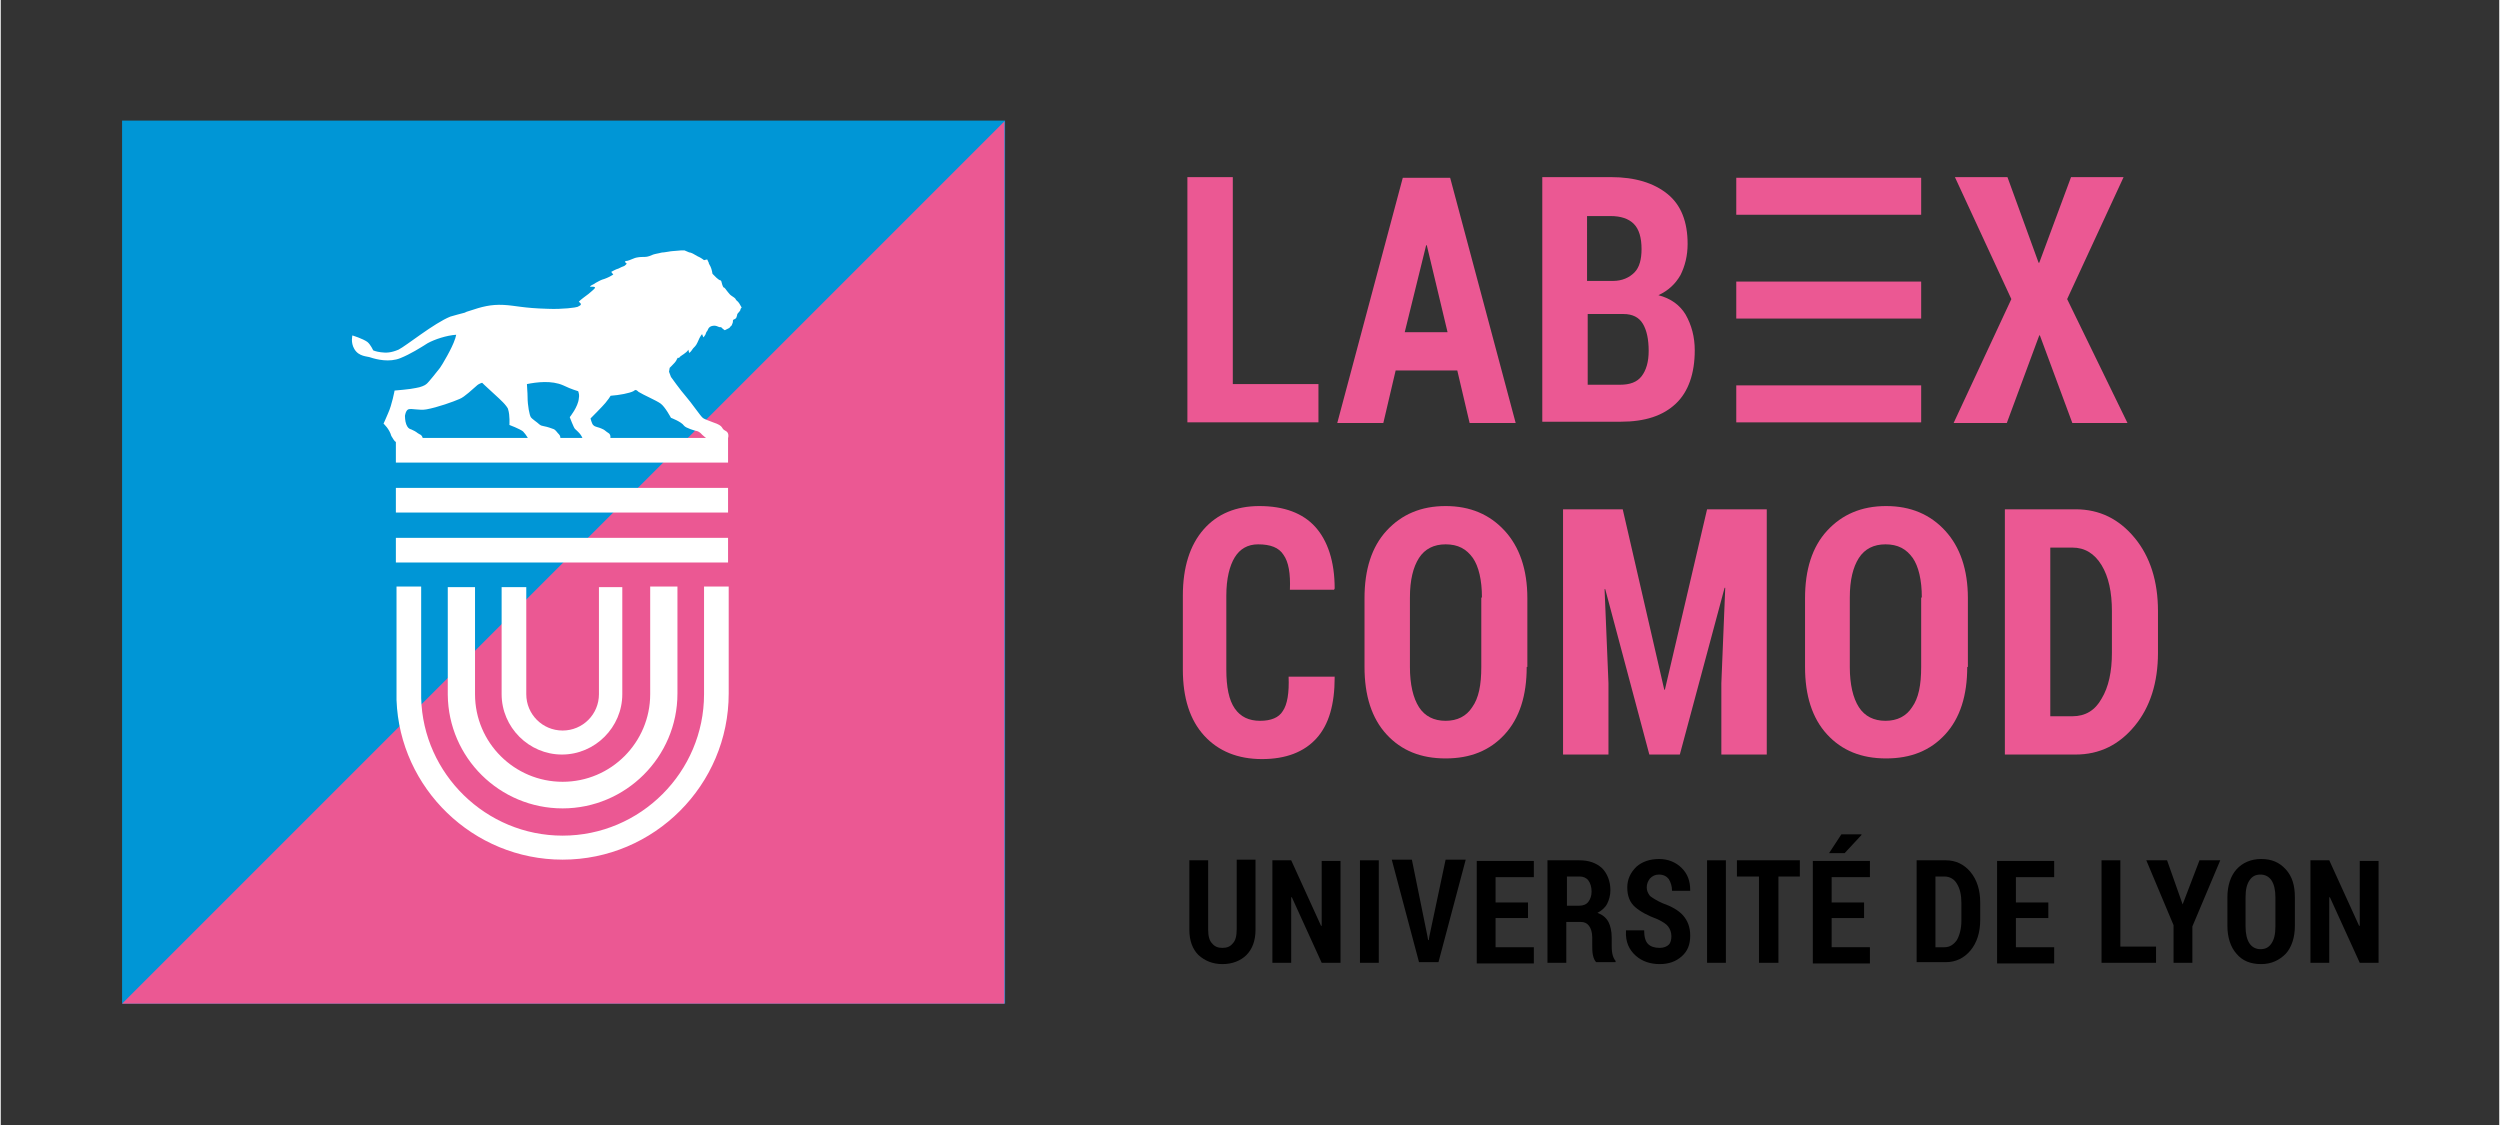 <svg xmlns="http://www.w3.org/2000/svg" xmlns:xlink="http://www.w3.org/1999/xlink" version="1.1" id="Calque_1" x="0px" y="0px" viewBox="0 0 385.1 173.4" style="enable-background:new 0 0 385.1 173.4;" xml:space="preserve" width="140" height="63">
<rect x="0" y="0" width="385.1" height="173.4" fill="#333333" stroke="none"/>
<style type="text/css">
	.st0{fill:#EB5893;}
	.st1{fill:#0096D6;}
	.st2{fill:#FFFFFF;}
	.st3{fill:#878787;}
</style>
<g>
	<g>
		<path class="st0" d="M190,59.2h13.1v5.9h-20.2V27.3h7V59.2z"/>
		<path class="st0" d="M224.5,57.1H215l-1.9,8.1H206l10.1-37.8h7.3l10.1,37.8h-7.1L224.5,57.1z M216.4,51.2h6.6l-3.2-13.4h-0.1    L216.4,51.2z"/>
		<path class="st0" d="M237.6,65.1V27.3h10.6c3.7,0,6.6,0.9,8.7,2.6c2.1,1.7,3.1,4.3,3.1,7.7c0,1.8-0.4,3.4-1.1,4.8    c-0.8,1.4-1.9,2.4-3.4,3.1c1.9,0.5,3.3,1.5,4.2,3c0.9,1.6,1.4,3.4,1.4,5.5c0,3.6-1,6.4-2.9,8.2c-2,1.9-4.8,2.8-8.5,2.8H237.6z     M244.6,43.3h3.9c1.4,0,2.5-0.5,3.3-1.3c0.8-0.8,1.1-2.1,1.1-3.6c0-1.8-0.4-3.1-1.2-3.9c-0.8-0.8-2-1.2-3.6-1.2h-3.6V43.3z     M244.6,48.5v10.8h5c1.5,0,2.6-0.4,3.3-1.3c0.7-0.9,1.1-2.2,1.1-3.9c0-1.8-0.3-3.2-0.9-4.2s-1.6-1.5-3-1.5H244.6z"/>
		<path class="st0" d="M314.1,40.5h0.1l4.9-13.2h8.1l-8.7,18.8l9.3,19.1h-8.5l-5-13.5h-0.1l-5,13.5H301l8.9-19.1l-8.7-18.8h8.1    L314.1,40.5z"/>
		<path class="st0" d="M205.5,104.2l0.1,0.2c0,4.2-0.9,7.3-2.8,9.4c-1.9,2.1-4.7,3.2-8.4,3.2c-3.7,0-6.7-1.2-8.9-3.6    c-2.2-2.4-3.3-5.8-3.3-10.2V91.8c0-4.4,1.1-7.8,3.2-10.2c2.1-2.4,5-3.6,8.6-3.6c3.8,0,6.7,1.1,8.6,3.2c1.9,2.1,3,5.3,3,9.5    l-0.1,0.2h-6.8c0.1-2.5-0.2-4.3-1-5.4c-0.7-1.1-2-1.6-3.9-1.6c-1.6,0-2.8,0.7-3.6,2c-0.8,1.3-1.3,3.3-1.3,5.9v11.4    c0,2.7,0.4,4.7,1.3,6c0.9,1.3,2.2,1.9,3.9,1.9c1.7,0,2.9-0.5,3.5-1.5c0.7-1,1-2.8,0.9-5.3H205.5z"/>
		<path class="st0" d="M235.2,102.8c0,4.4-1.1,7.9-3.4,10.4c-2.3,2.5-5.3,3.7-9.1,3.7s-6.8-1.2-9.1-3.7c-2.3-2.5-3.4-6-3.4-10.4    V92.2c0-4.4,1.1-7.9,3.4-10.4c2.3-2.5,5.3-3.8,9.1-3.8c3.8,0,6.8,1.3,9.1,3.8s3.5,6,3.5,10.4V102.8z M228.3,92.1    c0-2.7-0.5-4.8-1.4-6.1c-1-1.4-2.3-2.1-4.2-2.1c-1.8,0-3.2,0.7-4.1,2.1c-0.9,1.4-1.4,3.4-1.4,6.1v10.7c0,2.7,0.5,4.8,1.4,6.2    s2.3,2.1,4.1,2.1c1.8,0,3.2-0.7,4.1-2.1c1-1.4,1.4-3.4,1.4-6.2V92.1z"/>
		<path class="st0" d="M250,78.5l6.4,27.8h0.1l6.5-27.8h9.2v37.8h-7v-11l0.6-14.7l-0.1,0l-6.9,25.7h-4.7l-6.8-25.5l-0.1,0l0.6,14.5    v11h-7V78.5H250z"/>
		<path class="st0" d="M303.1,102.8c0,4.4-1.1,7.9-3.4,10.4c-2.3,2.5-5.3,3.7-9.1,3.7c-3.8,0-6.8-1.2-9.1-3.7    c-2.3-2.5-3.4-6-3.4-10.4V92.2c0-4.4,1.1-7.9,3.4-10.4c2.3-2.5,5.3-3.8,9.1-3.8s6.8,1.3,9.1,3.8c2.3,2.5,3.5,6,3.5,10.4V102.8z     M296.1,92.1c0-2.7-0.5-4.8-1.4-6.1c-1-1.4-2.3-2.1-4.2-2.1c-1.8,0-3.2,0.7-4.1,2.1s-1.4,3.4-1.4,6.1v10.7c0,2.7,0.5,4.8,1.4,6.2    s2.3,2.1,4.1,2.1c1.8,0,3.2-0.7,4.1-2.1c1-1.4,1.4-3.4,1.4-6.2V92.1z"/>
		<path class="st0" d="M308.9,116.3V78.5h10.9c3.7,0,6.7,1.5,9.1,4.4c2.4,2.9,3.6,6.7,3.6,11.3v6.4c0,4.6-1.2,8.4-3.6,11.3    c-2.4,2.9-5.4,4.4-9.1,4.4H308.9z M315.9,84.4v26h3.4c2,0,3.5-0.9,4.5-2.7c1.1-1.8,1.6-4.2,1.6-7.1v-6.4c0-2.9-0.5-5.3-1.6-7.1    c-1.1-1.8-2.6-2.7-4.5-2.7H315.9z"/>
	</g>
	<g>
		<path d="M193.4,132.6v10.7c0,1.7-0.5,3-1.4,3.9c-0.9,0.9-2.2,1.4-3.7,1.4c-1.5,0-2.7-0.5-3.7-1.4c-0.9-0.9-1.4-2.2-1.4-3.9v-10.7    h2.9v10.7c0,1,0.2,1.7,0.6,2.1c0.4,0.5,0.9,0.7,1.6,0.7c0.7,0,1.2-0.2,1.6-0.7c0.4-0.4,0.6-1.1,0.6-2.2v-10.7H193.4z"/>
		<path d="M206.5,148.4h-2.9l-4.6-10.1l-0.1,0v10.1H196v-15.8h2.9l4.6,10.1l0.1,0v-10h2.9V148.4z"/>
		<path d="M212.4,148.4h-2.9v-15.8h2.9V148.4z"/>
		<path d="M219.9,144.3l0.1,0.6h0.1l0.1-0.6l2.5-11.8h3.1l-4.2,15.8h-3l-4.2-15.8h3.1L219.9,144.3z"/>
		<path d="M235.4,141.5h-5v4.5h5.9v2.5h-8.8v-15.8h8.8v2.5h-5.9v3.9h5V141.5z"/>
		<path d="M241.3,142.1v6.3h-2.9v-15.8h4.9c1.5,0,2.6,0.4,3.5,1.2c0.8,0.8,1.3,2,1.3,3.4c0,0.8-0.2,1.5-0.5,2.1s-0.9,1.1-1.5,1.4    c0.8,0.3,1.3,0.7,1.7,1.4c0.3,0.6,0.5,1.4,0.5,2.4v1.1c0,0.4,0,0.9,0.1,1.4c0.1,0.5,0.3,0.9,0.5,1.1v0.2h-3    c-0.2-0.2-0.4-0.6-0.5-1.1c-0.1-0.5-0.1-1.1-0.1-1.6v-1.1c0-0.8-0.2-1.4-0.5-1.8c-0.3-0.4-0.7-0.6-1.3-0.6H241.3z M241.3,139.6h2    c0.6,0,1.1-0.2,1.4-0.6c0.3-0.4,0.5-0.9,0.5-1.6c0-0.7-0.2-1.3-0.5-1.7c-0.3-0.4-0.8-0.6-1.3-0.6h-2V139.6z"/>
		<path d="M257.5,144.3c0-0.6-0.2-1.1-0.5-1.5c-0.3-0.4-0.8-0.7-1.6-1.1c-1.6-0.6-2.7-1.2-3.5-1.9c-0.8-0.7-1.2-1.7-1.2-3    c0-1.3,0.5-2.3,1.4-3.2c0.9-0.8,2.1-1.2,3.5-1.2c1.4,0,2.6,0.5,3.5,1.4c0.9,0.9,1.3,2,1.3,3.4l0,0.1h-2.8c0-0.7-0.2-1.3-0.5-1.8    c-0.3-0.4-0.8-0.7-1.5-0.7c-0.6,0-1,0.2-1.4,0.6c-0.3,0.4-0.5,0.8-0.5,1.4c0,0.5,0.2,0.9,0.5,1.3c0.4,0.3,1,0.7,1.9,1.1    c1.4,0.5,2.5,1.1,3.2,1.9c0.7,0.8,1.1,1.8,1.1,3.1c0,1.4-0.4,2.4-1.3,3.2c-0.9,0.8-2,1.2-3.4,1.2c-1.4,0-2.7-0.4-3.7-1.3    c-1-0.9-1.6-2.1-1.5-3.8l0-0.1h2.8c0,1,0.2,1.7,0.6,2.1c0.4,0.4,1,0.6,1.8,0.6c0.6,0,1.1-0.2,1.4-0.5    C257.4,145.3,257.5,144.8,257.5,144.3z"/>
		<path d="M265.9,148.4h-2.9v-15.8h2.9V148.4z"/>
		<path d="M277.3,135.1H274v13.3H271v-13.3h-3.4v-2.5h9.7V135.1z"/>
		<path d="M287.2,141.5h-5v4.5h5.9v2.5h-8.8v-15.8h8.8v2.5h-5.9v3.9h5V141.5z M283.7,128.6h3.1l0,0.1l-2.6,2.8l-2.4,0L283.7,128.6z"/>
		<path d="M295.3,148.4v-15.8h4.5c1.5,0,2.8,0.6,3.8,1.8c1,1.2,1.5,2.8,1.5,4.7v2.7c0,1.9-0.5,3.5-1.5,4.7c-1,1.2-2.3,1.8-3.8,1.8    H295.3z M298.2,135.1v10.9h1.4c0.8,0,1.4-0.4,1.9-1.1c0.4-0.7,0.7-1.7,0.7-3v-2.7c0-1.2-0.2-2.2-0.7-3c-0.4-0.7-1.1-1.1-1.9-1.1    H298.2z"/>
		<path d="M315.6,141.5h-5v4.5h5.9v2.5h-8.8v-15.8h8.8v2.5h-5.9v3.9h5V141.5z"/>
		<path d="M326.7,145.9h5.5v2.5h-8.4v-15.8h2.9V145.9z"/>
		<path d="M336.3,139.4L336.3,139.4l2.6-6.8h3.2l-4.3,10.2v5.6h-2.9v-5.8l-4.2-10h3.2L336.3,139.4z"/>
		<path d="M353.6,142.7c0,1.8-0.5,3.3-1.4,4.3c-1,1-2.2,1.6-3.8,1.6c-1.6,0-2.9-0.5-3.8-1.6c-0.9-1-1.4-2.5-1.4-4.3v-4.4    c0-1.8,0.5-3.3,1.4-4.3s2.2-1.6,3.8-1.6c1.6,0,2.8,0.5,3.8,1.6c1,1.1,1.4,2.5,1.4,4.3V142.7z M350.6,138.3c0-1.1-0.2-2-0.6-2.6    c-0.4-0.6-1-0.9-1.7-0.9c-0.8,0-1.3,0.3-1.7,0.9c-0.4,0.6-0.6,1.4-0.6,2.6v4.5c0,1.1,0.2,2,0.6,2.6c0.4,0.6,1,0.9,1.7,0.9    c0.8,0,1.3-0.3,1.7-0.9c0.4-0.6,0.6-1.4,0.6-2.6V138.3z"/>
		<path d="M366.5,148.4h-2.9l-4.6-10.1l-0.1,0v10.1H356v-15.8h2.9l4.6,10.1l0.1,0v-10h2.9V148.4z"/>
	</g>
	<rect x="267.5" y="27.4" class="st0" width="28.5" height="5.7"/>
	<rect x="267.5" y="43.4" class="st0" width="28.5" height="5.7"/>
	<rect x="267.5" y="59.4" class="st0" width="28.5" height="5.7"/>
	
		<rect x="18.7" y="18.7" transform="matrix(6.123234e-17 -1 1 6.123234e-17 1.500076e-04 173.388)" class="st1" width="136.1" height="136.1"/>
	<polygon class="st0" points="154.7,18.7 154.7,154.7 18.7,154.7  "/>
	<path class="st2" d="M92.2,90.5c0,7.3,0,16.5,0,16.5c0,3.1-2.5,5.6-5.6,5.6c-3.1,0-5.6-2.5-5.6-5.6c0-0.2,0-0.5,0-0.7V90.5h-3.8   v15.9c0,0.2,0,0.4,0,0.6c0,5.1,4.2,9.3,9.3,9.3c5.1,0,9.3-4.2,9.3-9.3c0,0,0-9.2,0-16.5H92.2z"/>
	<path class="st2" d="M108.4,90.5c0,7.3,0,16.4,0,16.5c0,12-9.8,21.8-21.8,21.8c-11.8,0-21.5-9.5-21.8-21.2l0-0.2v-17H61v17.3l0,0.2   c0.5,13.6,11.8,24.6,25.6,24.6c14.1,0,25.6-11.5,25.6-25.6c0-0.1,0-9.2,0-16.5H108.4z"/>
	<path class="st2" d="M100.1,90.5c0,7.3,0,16.5,0,16.5c0,7.4-6,13.5-13.5,13.5c-7.4,0-13.5-6-13.5-13.5c0,0,0-0.2,0-0.3V90.5h-4.2   v16.3l0,0.2l0,0.1c0.1,9.7,8,17.5,17.7,17.5c9.7,0,17.7-7.9,17.7-17.7c0-0.1,0-9.2,0-16.5H100.1z"/>
	<path class="st2" d="M113.4,46.3c0,0-0.1-0.1-0.2-0.3c-0.2-0.2-0.6-0.4-0.8-0.6c-0.2-0.2-0.4-0.5-0.5-0.6c-0.1-0.1-0.3-0.5-0.5-0.5   c-0.1-0.1-0.3-0.7-0.3-0.8c0-0.1-0.1-0.3-0.2-0.3c-0.1,0-0.4-0.2-0.6-0.4c-0.2-0.2-0.6-0.6-0.6-0.6s-0.1-0.7-0.3-1.1   c-0.2-0.4-0.3-0.5-0.3-0.7c-0.1-0.1-0.1-0.2-0.2-0.4c0,0-0.2,0-0.5,0.1c0,0-0.5-0.4-1-0.6c-0.5-0.3-1-0.6-1.3-0.6   c-0.2-0.1-0.5-0.2-0.7-0.3c0,0-0.3,0-0.6,0c-0.2,0-0.9,0.1-1.2,0.1c-0.3,0-1.2,0.2-1.4,0.2c-0.4,0-0.5,0.1-1.1,0.2   c0,0-0.5,0.1-0.7,0.2c-0.2,0.1-0.7,0.3-1.1,0.3c-0.4,0-0.8,0-1.3,0.1c-0.2,0-1,0.4-1.4,0.5c-0.2,0-0.4,0.1-0.4,0.1s0.1,0.3,0.3,0.3   c0,0-0.1,0.2-0.4,0.4c-0.3,0.1-0.5,0.2-0.9,0.4c-0.4,0.1-0.9,0.4-1.1,0.5c0,0,0.1,0.2,0.3,0.4c0,0,0.1,0-0.3,0.2   c-0.3,0.2-1,0.5-1.4,0.6c-0.3,0.1-0.8,0.4-1,0.5c-0.3,0.2-0.3,0.2-0.7,0.4c-0.3,0.2-0.1,0.2-0.1,0.2s0.1,0,0.4,0   c0.2,0,0.3,0.1,0.3,0.1s0,0.1-0.1,0.2c-0.1,0.1-0.4,0.4-0.9,0.8c-0.3,0.2-0.5,0.4-0.8,0.6c-0.3,0.2-0.6,0.5-0.7,0.6l0.3,0.3l0,0.2   c-0.1,0.1-0.3,0.2-0.5,0.3c-0.2,0.1-2.3,0.4-4.6,0.3c-3.8-0.1-4.9-0.5-6.8-0.6c-2-0.1-3.4,0.3-5.2,0.9c-0.4,0.1-0.6,0.2-0.8,0.3   c-0.8,0.2-1.5,0.4-2.2,0.6c-2.5,1-6.8,4.5-8,5.1c-1.2,0.5-1.9,0.5-2.7,0.4c-0.8-0.1-1.2-0.3-1.2-0.3s-0.4-0.9-0.9-1.3   c-0.7-0.5-2.3-1-2.3-1s-0.3,1.1,0.3,2.1c0.7,1.2,2,1.1,2.5,1.3c0.9,0.3,2.9,0.8,4.6,0.1c1.5-0.6,3.1-1.6,4.2-2.3   c1.1-0.6,2.9-1.2,4.4-1.3c-0.1,0.3-0.1,0.5-0.2,0.7c-0.4,1.3-2,4-2.3,4.4c-0.4,0.5-1.8,2.3-2.1,2.5c-0.2,0.2-0.9,0.5-1.6,0.6   c-0.8,0.2-3.3,0.4-3.3,0.4s-0.4,2.2-1,3.5c-0.2,0.5-0.7,1.6-0.7,1.6s0.9,0.8,1.2,1.9c0.2,0.3,0.5,0.9,0.7,0.9H65   c0,0,0.3-0.9-0.5-1.2c-0.4-0.2-0.3-0.3-1.2-0.7c-0.4-0.1-0.6-0.3-0.8-0.8c-0.2-0.5-0.2-1.3-0.2-1.3s0.1-0.8,0.5-1   c0.5-0.2,1.7,0.2,2.8,0c1.7-0.3,4.2-1.2,5.1-1.6c0.8-0.3,2.1-1.6,2.6-2c0.4-0.4,0.9-0.5,0.9-0.5s0.5,0.5,1.5,1.4   c1,0.9,1.4,1.3,1.7,1.6c0.3,0.3,0.8,0.9,0.8,1.1c0.3,0.9,0.2,2.4,0.2,2.4s1.6,0.6,2.1,1c0.5,0.5,0.9,1.3,0.9,1.3l4.8,0   c0.2-0.6-0.2-0.9-0.3-1c-0.2-0.2-0.4-0.6-0.8-0.7c-1.6-0.6-1.6-0.3-2.1-0.7c-0.3-0.3-1.1-0.8-1.3-1.1c-0.2-0.3-0.5-1.8-0.5-3.1   c0-0.8-0.1-1.5-0.1-2c1.5-0.3,3.8-0.6,5.6,0.2c0.4,0.2,1.3,0.6,2.3,0.9c0.1,0.3,0.2,0.6,0.1,1.1c-0.1,1.3-1.4,2.9-1.4,2.9   s0.6,1.6,0.8,1.8c0.2,0.2,0.8,0.7,1,1.1c0.1,0.2,0.3,0.6,0.3,0.6h4.1c0,0,0.3-0.8-0.3-1.1c-0.2-0.1-0.5-0.4-0.7-0.5   c-1-0.5-1.2-0.3-1.6-0.7c-0.2-0.2-0.4-1-0.4-1s1.9-1.9,2.3-2.4c0.5-0.6,0.6-0.8,0.8-1.1c1.4-0.1,2.9-0.4,3.5-0.7   c0.1-0.1,0.3-0.2,0.4-0.2c0.2,0.1,0.3,0.2,0.4,0.3c0.8,0.5,2.7,1.3,3.4,1.8c0.7,0.5,1.6,2.2,1.6,2.2s1.6,0.6,2,1.2   c0.3,0.4,1.8,0.8,1.8,0.8s0.5,0,1,0.6c0.6,0.5,0.7,0.7,1.2,0.7c1,0.1,2.7,0.1,2.7,0.1s0.5-1-0.3-1.4c-0.8-0.4-0.1-0.7-1.9-1.3   c-0.5-0.2-1.4-0.5-1.6-0.7c-0.3-0.2-1.8-2.4-2.6-3.3c-0.8-0.9-2.3-3-2.3-3l-0.3-0.8l0.1-0.6c0.1-0.1,0.2-0.2,0.3-0.3   c0.3-0.3,0.7-0.7,0.8-1c0.3-0.6,0.2,0,0.4-0.3c0.1-0.2,0.7-0.5,0.9-0.7c0.2-0.1,0.5-0.5,0.5-0.5s0,0.2,0.1,0.5c0,0,0.2-0.1,0.4-0.4   c0.2-0.3,0.2-0.3,0.5-0.6c0.3-0.3,0.5-0.9,0.7-1.3c0.2-0.4,0.3-0.5,0.4-0.6c0,0,0.1,0.3,0.2,0.5c0,0,0.2-0.2,0.3-0.4   c0.1-0.2,0.1-0.4,0.3-0.6c0.1-0.2,0.2-0.5,0.4-0.6c0.1-0.1,0.4-0.2,0.7-0.2c0.2,0,0.5,0.1,0.7,0.2c0.2,0.1,0.3-0.1,0.5,0.2   c0.2,0.2,0.4,0.3,0.4,0.3s0,0,0.2-0.1c0.2-0.1,0.2-0.1,0.4-0.2c0.2-0.1,0.2-0.2,0.3-0.3c0.2-0.1,0.2-0.3,0.3-0.5   c0.1-0.2,0-0.4,0.1-0.5c0.1-0.1,0.4-0.1,0.5-0.4c0.1-0.3,0.1-0.3,0.1-0.4c0,0,0.1-0.2,0.1-0.2s0.3-0.3,0.4-0.5   c0-0.2,0.1-0.3,0.2-0.4C113.9,46.9,113.8,46.6,113.4,46.3"/>
	<rect x="60.9" y="82.9" class="st2" width="51.2" height="3.8"/>
	<rect x="60.9" y="75.2" class="st2" width="51.2" height="3.8"/>
	<rect x="60.9" y="67.5" class="st2" width="51.2" height="3.8"/>
</g>
<rect x="19.2" y="367.2" class="st0" width="45.4" height="45.4"/>
<rect x="19.2" y="298.8" class="st1" width="45.4" height="45.4"/>
<g>
	<path class="st3" d="M78.7,309L78.7,309c0,1-0.2,1.7-0.7,2.2s-1.1,0.7-2,0.7s-1.6-0.3-2.1-0.8s-0.8-1.3-0.8-2.3v-2.5   c0-1,0.3-1.8,0.8-2.3s1.2-0.8,2-0.8c0.9,0,1.6,0.2,2.1,0.7s0.7,1.2,0.7,2.2l0,0h-1.6c0-0.6-0.1-1-0.2-1.2s-0.5-0.4-0.9-0.4   c-0.4,0-0.7,0.1-0.9,0.4c-0.2,0.3-0.3,0.7-0.3,1.3v2.6c0,0.6,0.1,1,0.3,1.3c0.2,0.3,0.5,0.4,0.9,0.4c0.4,0,0.7-0.1,0.8-0.3   s0.2-0.6,0.2-1.2H78.7z"/>
	<path class="st3" d="M83.7,306.9h-1.6v-1.5h1.6V306.9z M83.7,311.7h-1.6v-1.5h1.6V311.7z"/>
	<path class="st3" d="M92.5,305.5c0,0.4-0.1,0.8-0.3,1.1s-0.5,0.6-0.8,0.8c0.4,0.2,0.7,0.5,0.9,0.8s0.3,0.8,0.3,1.2   c0,0.8-0.2,1.4-0.7,1.8s-1.1,0.6-1.8,0.6s-1.3-0.2-1.8-0.6s-0.7-1-0.7-1.8c0-0.5,0.1-0.9,0.3-1.2s0.5-0.6,0.9-0.8   c-0.3-0.2-0.6-0.4-0.8-0.8s-0.3-0.7-0.3-1.1c0-0.8,0.2-1.3,0.6-1.8s1-0.6,1.7-0.6s1.3,0.2,1.7,0.6S92.5,304.7,92.5,305.5z    M90.9,309.3c0-0.4-0.1-0.7-0.2-0.9s-0.4-0.3-0.6-0.3c-0.3,0-0.5,0.1-0.6,0.3s-0.2,0.5-0.2,0.9c0,0.4,0.1,0.7,0.2,0.9   s0.4,0.3,0.6,0.3c0.3,0,0.5-0.1,0.6-0.3S90.9,309.7,90.9,309.3z M90.8,305.5c0-0.3-0.1-0.6-0.2-0.8c-0.1-0.2-0.3-0.3-0.5-0.3   s-0.4,0.1-0.5,0.3c-0.1,0.2-0.2,0.5-0.2,0.8c0,0.4,0.1,0.6,0.2,0.8c0.1,0.2,0.3,0.3,0.5,0.3s0.4-0.1,0.5-0.3   C90.7,306.2,90.8,305.9,90.8,305.5z"/>
	<path class="st3" d="M93.7,308l0.4-4.8h4.2v1.4h-2.8l-0.2,2c0.1-0.1,0.3-0.2,0.5-0.3s0.4-0.1,0.6-0.1c0.7,0,1.3,0.2,1.6,0.7   s0.6,1.2,0.6,2.1c0,0.8-0.2,1.5-0.6,2c-0.4,0.5-1,0.8-1.8,0.8c-0.7,0-1.3-0.2-1.8-0.7s-0.7-1-0.7-1.8l0,0l1.6-0.1   c0,0.4,0.1,0.7,0.2,0.9s0.4,0.3,0.6,0.3c0.3,0,0.5-0.1,0.6-0.4s0.2-0.6,0.2-1.1c0-0.5-0.1-0.9-0.2-1.2s-0.4-0.4-0.7-0.4   c-0.2,0-0.4,0.1-0.5,0.2s-0.2,0.3-0.3,0.5L93.7,308z"/>
	<path class="st3" d="M107.1,303.2l1.5,6.3h0l1.5-6.3h2.2v8.5h-1.7v-2.5l0.1-3.3l0,0l-1.6,5.8h-1.1l-1.6-5.8l0,0l0.1,3.3v2.5h-1.7   v-8.5H107.1z"/>
	<path class="st3" d="M117.1,306.9h-1.6v-1.5h1.6V306.9z M117.1,311.7h-1.6v-1.5h1.6V311.7z"/>
	<path class="st3" d="M126,311.7h-5v-1.1l2.3-2.9c0.3-0.4,0.5-0.8,0.7-1.1s0.2-0.6,0.2-0.9c0-0.4-0.1-0.7-0.2-0.9   c-0.1-0.2-0.3-0.3-0.6-0.3c-0.3,0-0.5,0.1-0.6,0.4s-0.2,0.6-0.2,1.1h-1.6l0,0c0-0.8,0.2-1.4,0.7-2s1.1-0.8,1.8-0.8   c0.8,0,1.4,0.2,1.8,0.7s0.7,1.1,0.7,1.9c0,0.5-0.1,1-0.4,1.5s-0.7,1-1.2,1.7l-1.1,1.6h2.9V311.7z"/>
	<path class="st3" d="M130.4,311.7h-1.7v-6.8l-1.6,0v-1.2l3.2-0.6V311.7z"/>
	<path class="st3" d="M141.3,303.2h1.7v5.9c0,0.8-0.2,1.5-0.7,2s-1.1,0.7-1.8,0.7c-0.8,0-1.4-0.2-1.8-0.7s-0.7-1.1-0.7-1.9l0,0h1.6   c0,0.4,0.1,0.8,0.2,1s0.4,0.3,0.6,0.3c0.2,0,0.4-0.1,0.6-0.4s0.2-0.6,0.2-1V303.2z"/>
	<path class="st3" d="M148.3,306.9h-1.6v-1.5h1.6V306.9z M148.3,311.7h-1.6v-1.5h1.6V311.7z"/>
	<path class="st3" d="M157.1,308.4c0,1.1-0.2,2-0.7,2.6s-1.1,0.9-1.8,0.9c-0.8,0-1.4-0.3-1.8-0.9s-0.7-1.5-0.7-2.6v-1.8   c0-1.1,0.2-2,0.7-2.6s1.1-0.9,1.8-0.9s1.4,0.3,1.8,0.9s0.7,1.5,0.7,2.6V308.4z M155.5,306.4c0-0.7-0.1-1.2-0.2-1.5   s-0.3-0.5-0.6-0.4h0c-0.3,0-0.5,0.1-0.6,0.4s-0.2,0.8-0.2,1.5v2.1c0,0.7,0.1,1.2,0.2,1.5s0.3,0.5,0.6,0.4h0c0.3,0,0.5-0.1,0.6-0.4   s0.2-0.8,0.2-1.5V306.4z"/>
	<path class="st3" d="M169.5,311.7h-1.7l-2.6-5.5l0,0v5.4h-1.7v-8.5h1.7l2.6,5.4l0,0v-5.4h1.7V311.7z"/>
	<path class="st3" d="M174.8,306.9h-1.6v-1.5h1.6V306.9z M174.8,311.7h-1.6v-1.5h1.6V311.7z"/>
	<path class="st3" d="M183.7,308.4c0,1.1-0.2,2-0.7,2.6s-1.1,0.9-1.8,0.9c-0.8,0-1.4-0.3-1.8-0.9s-0.7-1.5-0.7-2.6v-1.8   c0-1.1,0.2-2,0.7-2.6s1.1-0.9,1.8-0.9s1.4,0.3,1.8,0.9s0.7,1.5,0.7,2.6V308.4z M182,306.4c0-0.7-0.1-1.2-0.2-1.5s-0.3-0.5-0.6-0.4   h0c-0.3,0-0.5,0.1-0.6,0.4s-0.2,0.8-0.2,1.5v2.1c0,0.7,0.1,1.2,0.2,1.5s0.3,0.5,0.6,0.4h0c0.3,0,0.5-0.1,0.6-0.4s0.2-0.8,0.2-1.5   V306.4z"/>
	<path class="st3" d="M75,322.7v3.4h-1.7v-8.5h2.8c0.8,0,1.5,0.2,2,0.7s0.7,1.1,0.7,1.8c0,0.4-0.1,0.8-0.3,1.2s-0.5,0.6-0.9,0.8   c0.4,0.1,0.8,0.4,0.9,0.7s0.3,0.8,0.3,1.3v0.6c0,0.2,0,0.5,0.1,0.8s0.2,0.5,0.3,0.6v0.1h-1.7c-0.1-0.1-0.2-0.3-0.3-0.6   s-0.1-0.6-0.1-0.9v-0.6c0-0.4-0.1-0.8-0.3-1s-0.4-0.4-0.7-0.4H75z M75,321.4h1.1c0.3,0,0.6-0.1,0.8-0.3s0.3-0.5,0.3-0.9   c0-0.4-0.1-0.7-0.3-0.9s-0.4-0.3-0.8-0.3H75V321.4z"/>
	<path class="st3" d="M84.1,321.3h-1.6v-1.5h1.6V321.3z M84.1,326.1h-1.6v-1.5h1.6V326.1z"/>
	<path class="st3" d="M93,322.8c0,1.1-0.2,2-0.7,2.6s-1.1,0.9-1.8,0.9c-0.8,0-1.4-0.3-1.8-0.9s-0.7-1.5-0.7-2.6V321   c0-1.1,0.2-2,0.7-2.6s1.1-0.9,1.8-0.9s1.4,0.3,1.8,0.9s0.7,1.5,0.7,2.6V322.8z M91.4,320.8c0-0.7-0.1-1.2-0.2-1.5s-0.3-0.5-0.6-0.4   h0c-0.3,0-0.5,0.1-0.6,0.4s-0.2,0.8-0.2,1.5v2.1c0,0.7,0.1,1.2,0.2,1.5s0.3,0.5,0.6,0.4h0c0.3,0,0.5-0.1,0.6-0.4s0.2-0.8,0.2-1.5   V320.8z"/>
	<path class="st3" d="M102,324l0.1,0.3h0l0.1-0.3l1.4-6.4h1.8l-2.4,8.5h-1.7l-2.4-8.5h1.8L102,324z"/>
	<path class="st3" d="M110,321.3h-1.6v-1.5h1.6V321.3z M110,326.1h-1.6v-1.5h1.6V326.1z"/>
	<path class="st3" d="M117.4,326.1h-1.7v-6.8l-1.6,0v-1.2l3.2-0.6V326.1z"/>
	<path class="st3" d="M120,322.4l0.4-4.8h4.2v1.4h-2.8l-0.2,2c0.1-0.1,0.3-0.2,0.5-0.3s0.4-0.1,0.6-0.1c0.7,0,1.3,0.2,1.6,0.7   s0.6,1.2,0.6,2.1c0,0.8-0.2,1.5-0.6,2s-1,0.8-1.8,0.8c-0.7,0-1.3-0.2-1.8-0.7c-0.5-0.4-0.7-1-0.7-1.8l0,0l1.6-0.1   c0,0.4,0.1,0.7,0.2,0.9s0.4,0.3,0.6,0.3c0.3,0,0.5-0.1,0.6-0.4s0.2-0.6,0.2-1.1c0-0.5-0.1-0.9-0.2-1.2s-0.4-0.4-0.7-0.4   c-0.2,0-0.4,0.1-0.5,0.2s-0.2,0.3-0.3,0.5L120,322.4z"/>
	<path class="st3" d="M130.9,326.1h-5V325l2.3-2.9c0.3-0.4,0.5-0.8,0.7-1.1s0.2-0.6,0.2-0.9c0-0.4-0.1-0.7-0.2-0.9   c-0.1-0.2-0.3-0.3-0.6-0.3c-0.3,0-0.5,0.1-0.6,0.4c-0.1,0.3-0.2,0.6-0.2,1.1h-1.6l0,0c0-0.8,0.2-1.4,0.7-2s1.1-0.8,1.8-0.8   c0.8,0,1.4,0.2,1.8,0.7s0.7,1.1,0.7,1.9c0,0.5-0.1,1-0.4,1.5s-0.7,1-1.2,1.7l-1.1,1.6h2.9V326.1z"/>
	<path class="st3" d="M137.2,326.1v-8.5h2.5c0.9,0,1.6,0.2,2.1,0.6s0.7,1,0.7,1.7c0,0.4-0.1,0.8-0.3,1.1s-0.4,0.5-0.8,0.7   c0.4,0.1,0.8,0.3,1,0.7s0.3,0.8,0.3,1.2c0,0.8-0.2,1.4-0.7,1.9s-1.1,0.6-2,0.6H137.2z M138.9,321.2h0.9c0.3,0,0.6-0.1,0.8-0.3   c0.2-0.2,0.3-0.5,0.3-0.8c0-0.4-0.1-0.7-0.3-0.9c-0.2-0.2-0.5-0.3-0.8-0.3h-0.8V321.2z M138.9,322.4v2.4h1.2c0.4,0,0.6-0.1,0.8-0.3   s0.3-0.5,0.3-0.9c0-0.4-0.1-0.7-0.2-0.9s-0.4-0.3-0.7-0.3H138.9z"/>
	<path class="st3" d="M147.9,321.3h-1.6v-1.5h1.6V321.3z M147.9,326.1h-1.6v-1.5h1.6V326.1z"/>
	<path class="st3" d="M156.8,326.1h-5V325l2.3-2.9c0.3-0.4,0.5-0.8,0.7-1.1s0.2-0.6,0.2-0.9c0-0.4-0.1-0.7-0.2-0.9   c-0.1-0.2-0.3-0.3-0.6-0.3c-0.3,0-0.5,0.1-0.6,0.4s-0.2,0.6-0.2,1.1h-1.6l0,0c0-0.8,0.2-1.4,0.7-2s1.1-0.8,1.8-0.8   c0.8,0,1.4,0.2,1.8,0.7s0.7,1.1,0.7,1.9c0,0.5-0.1,1-0.4,1.5s-0.7,1-1.2,1.7l-1.1,1.6h2.9V326.1z"/>
	<path class="st3" d="M161.3,326.1h-1.7v-6.8l-1.6,0v-1.2l3.2-0.6V326.1z"/>
	<path class="st3" d="M165.9,324.9c0.3,0,0.6-0.2,0.8-0.5s0.3-0.8,0.3-1.3v-0.3c-0.2,0.2-0.3,0.4-0.5,0.5s-0.4,0.2-0.7,0.2   c-0.7,0-1.2-0.3-1.6-0.8s-0.6-1.2-0.6-2.1c0-0.9,0.2-1.6,0.7-2.2s1.1-0.9,1.8-0.9c0.7,0,1.4,0.3,1.8,0.9s0.7,1.4,0.7,2.5v2.1   c0,1-0.3,1.8-0.8,2.4s-1.2,0.9-2,0.9c-0.2,0-0.5,0-0.8-0.1s-0.5-0.2-0.8-0.3l0.2-1.2c0.2,0.1,0.4,0.2,0.6,0.2   S165.6,324.9,165.9,324.9z M166.1,322.2c0.2,0,0.4,0,0.5-0.1s0.3-0.2,0.4-0.4v-1c0-0.6-0.1-1.1-0.2-1.4s-0.4-0.5-0.6-0.5h0   c-0.2,0-0.4,0.1-0.6,0.5s-0.2,0.7-0.2,1.2c0,0.5,0.1,0.9,0.2,1.2S165.9,322.2,166.1,322.2z"/>
</g>
<g>
	<path class="st3" d="M78.7,377.8L78.7,377.8c0,1-0.2,1.7-0.7,2.2s-1.1,0.7-2,0.7s-1.6-0.3-2.1-0.8s-0.8-1.3-0.8-2.3V375   c0-1,0.3-1.8,0.8-2.3s1.2-0.8,2-0.8c0.9,0,1.6,0.2,2.1,0.7s0.7,1.2,0.7,2.2l0,0h-1.6c0-0.6-0.1-1-0.2-1.2s-0.5-0.4-0.9-0.4   c-0.4,0-0.7,0.1-0.9,0.4c-0.2,0.3-0.3,0.7-0.3,1.3v2.6c0,0.6,0.1,1,0.3,1.3c0.2,0.3,0.5,0.4,0.9,0.4c0.4,0,0.7-0.1,0.8-0.3   s0.2-0.6,0.2-1.2H78.7z"/>
	<path class="st3" d="M83.7,375.7h-1.6v-1.5h1.6V375.7z M83.7,380.6h-1.6v-1.5h1.6V380.6z"/>
	<path class="st3" d="M92.6,377.2c0,1.1-0.2,2-0.7,2.6s-1.1,0.9-1.8,0.9c-0.8,0-1.4-0.3-1.8-0.9s-0.7-1.5-0.7-2.6v-1.8   c0-1.1,0.2-2,0.7-2.6s1.1-0.9,1.8-0.9s1.4,0.3,1.8,0.9s0.7,1.5,0.7,2.6V377.2z M90.9,375.2c0-0.7-0.1-1.2-0.2-1.5s-0.3-0.5-0.6-0.4   h0c-0.3,0-0.5,0.1-0.6,0.4s-0.2,0.8-0.2,1.5v2.1c0,0.7,0.1,1.2,0.2,1.5s0.3,0.5,0.6,0.4h0c0.3,0,0.5-0.1,0.6-0.4s0.2-0.8,0.2-1.5   V375.2z"/>
	<path class="st3" d="M101.1,372l1.5,6.3h0l1.5-6.3h2.2v8.5h-1.7v-2.5l0.1-3.3l0,0l-1.6,5.8h-1.1l-1.6-5.8l0,0l0.1,3.3v2.5h-1.7V372   H101.1z"/>
	<path class="st3" d="M111.1,375.7h-1.6v-1.5h1.6V375.7z M111.1,380.6h-1.6v-1.5h1.6V380.6z"/>
	<path class="st3" d="M120,373.4c-0.8,1-1.3,1.9-1.5,2.9s-0.4,2.1-0.5,3.5l-0.1,0.8h-1.7l0.1-0.8c0.1-1.3,0.3-2.4,0.7-3.5   c0.3-1.1,0.8-2,1.5-2.9h-3.6V372h5.2V373.4z"/>
	<path class="st3" d="M125.8,374.3c0,0.4-0.1,0.8-0.3,1.1s-0.5,0.6-0.8,0.8c0.4,0.2,0.7,0.5,0.9,0.8s0.3,0.8,0.3,1.2   c0,0.8-0.2,1.4-0.7,1.8s-1.1,0.6-1.8,0.6s-1.3-0.2-1.8-0.6s-0.7-1-0.7-1.8c0-0.5,0.1-0.9,0.3-1.2s0.5-0.6,0.9-0.8   c-0.3-0.2-0.6-0.4-0.8-0.8s-0.3-0.7-0.3-1.1c0-0.8,0.2-1.3,0.6-1.8s1-0.6,1.7-0.6s1.3,0.2,1.7,0.6S125.8,373.5,125.8,374.3z    M124.3,378.1c0-0.4-0.1-0.7-0.2-0.9s-0.4-0.3-0.6-0.3c-0.3,0-0.5,0.1-0.6,0.3s-0.2,0.5-0.2,0.9c0,0.4,0.1,0.7,0.2,0.9   s0.4,0.3,0.6,0.3c0.3,0,0.5-0.1,0.6-0.3S124.3,378.5,124.3,378.1z M124.1,374.4c0-0.3-0.1-0.6-0.2-0.8c-0.1-0.2-0.3-0.3-0.5-0.3   s-0.4,0.1-0.5,0.3c-0.1,0.2-0.2,0.5-0.2,0.8c0,0.4,0.1,0.6,0.2,0.8c0.1,0.2,0.3,0.3,0.5,0.3s0.4-0.1,0.5-0.3   C124,375,124.1,374.7,124.1,374.4z"/>
	<path class="st3" d="M135.3,372h1.7v5.9c0,0.8-0.2,1.5-0.7,2s-1.1,0.7-1.8,0.7c-0.8,0-1.4-0.2-1.8-0.7s-0.7-1.1-0.7-1.9l0,0h1.6   c0,0.4,0.1,0.8,0.2,1s0.4,0.3,0.6,0.3c0.2,0,0.4-0.1,0.6-0.4s0.2-0.6,0.2-1V372z"/>
	<path class="st3" d="M142.3,375.7h-1.6v-1.5h1.6V375.7z M142.3,380.6h-1.6v-1.5h1.6V380.6z"/>
	<path class="st3" d="M151,374.3c0,0.4-0.1,0.8-0.3,1.1s-0.5,0.6-0.8,0.8c0.4,0.2,0.7,0.5,0.9,0.8s0.3,0.8,0.3,1.2   c0,0.8-0.2,1.4-0.7,1.8s-1.1,0.6-1.8,0.6s-1.3-0.2-1.8-0.6s-0.7-1-0.7-1.8c0-0.5,0.1-0.9,0.3-1.2s0.5-0.6,0.9-0.8   c-0.3-0.2-0.6-0.4-0.8-0.8s-0.3-0.7-0.3-1.1c0-0.8,0.2-1.3,0.6-1.8s1-0.6,1.7-0.6s1.3,0.2,1.7,0.6S151,373.5,151,374.3z    M149.5,378.1c0-0.4-0.1-0.7-0.2-0.9s-0.4-0.3-0.6-0.3c-0.3,0-0.5,0.1-0.6,0.3s-0.2,0.5-0.2,0.9c0,0.4,0.1,0.7,0.2,0.9   s0.4,0.3,0.6,0.3c0.3,0,0.5-0.1,0.6-0.3S149.5,378.5,149.5,378.1z M149.3,374.4c0-0.3-0.1-0.6-0.2-0.8c-0.1-0.2-0.3-0.3-0.5-0.3   s-0.4,0.1-0.5,0.3c-0.1,0.2-0.2,0.5-0.2,0.8c0,0.4,0.1,0.6,0.2,0.8c0.1,0.2,0.3,0.3,0.5,0.3s0.4-0.1,0.5-0.3   C149.3,375,149.3,374.7,149.3,374.4z"/>
	<path class="st3" d="M163.5,380.6h-1.7l-2.6-5.5l0,0v5.4h-1.7V372h1.7l2.6,5.4l0,0V372h1.7V380.6z"/>
	<path class="st3" d="M168.8,375.7h-1.6v-1.5h1.6V375.7z M168.8,380.6h-1.6v-1.5h1.6V380.6z"/>
	<path class="st3" d="M177.7,377.2c0,1.1-0.2,2-0.7,2.6s-1.1,0.9-1.8,0.9c-0.8,0-1.4-0.3-1.8-0.9s-0.7-1.5-0.7-2.6v-1.8   c0-1.1,0.2-2,0.7-2.6s1.1-0.9,1.8-0.9s1.4,0.3,1.8,0.9s0.7,1.5,0.7,2.6V377.2z M176,375.2c0-0.7-0.1-1.2-0.2-1.5s-0.3-0.5-0.6-0.4   h0c-0.3,0-0.5,0.1-0.6,0.4s-0.2,0.8-0.2,1.5v2.1c0,0.7,0.1,1.2,0.2,1.5s0.3,0.5,0.6,0.4h0c0.3,0,0.5-0.1,0.6-0.4s0.2-0.8,0.2-1.5   V375.2z"/>
	<path class="st3" d="M75,391.6v3.4h-1.7v-8.5h2.8c0.8,0,1.5,0.2,2,0.7s0.7,1.1,0.7,1.8c0,0.4-0.1,0.8-0.3,1.2s-0.5,0.6-0.9,0.8   c0.4,0.1,0.8,0.4,0.9,0.7s0.3,0.8,0.3,1.3v0.6c0,0.2,0,0.5,0.1,0.8s0.2,0.5,0.3,0.6v0.1h-1.7c-0.1-0.1-0.2-0.3-0.3-0.6   s-0.1-0.6-0.1-0.9v-0.6c0-0.4-0.1-0.8-0.3-1s-0.4-0.4-0.7-0.4H75z M75,390.2h1.1c0.3,0,0.6-0.1,0.8-0.3s0.3-0.5,0.3-0.9   c0-0.4-0.1-0.7-0.3-0.9s-0.4-0.3-0.8-0.3H75V390.2z"/>
	<path class="st3" d="M84.1,390.1h-1.6v-1.5h1.6V390.1z M84.1,395h-1.6v-1.5h1.6V395z"/>
	<path class="st3" d="M93.1,395h-5v-1.1l2.3-2.9c0.3-0.4,0.5-0.8,0.7-1.1s0.2-0.6,0.2-0.9c0-0.4-0.1-0.7-0.2-0.9   c-0.1-0.2-0.3-0.3-0.6-0.3c-0.3,0-0.5,0.1-0.6,0.4s-0.2,0.6-0.2,1.1h-1.6l0,0c0-0.8,0.2-1.4,0.7-2s1.1-0.8,1.8-0.8   c0.8,0,1.4,0.2,1.8,0.7s0.7,1.1,0.7,1.9c0,0.5-0.1,1-0.4,1.5s-0.7,1-1.2,1.7l-1.1,1.6h2.9V395z"/>
	<path class="st3" d="M98.4,391.8h0.7v1.3h-0.7v1.9h-1.7v-1.9h-2.8l-0.1-1l2.9-5.6h1.7V391.8z M95.3,391.8h1.4v-2.9l0,0l-0.1,0.2   L95.3,391.8z"/>
	<path class="st3" d="M105,391.6c0,1.1-0.2,2-0.7,2.6s-1.1,0.9-1.8,0.9c-0.8,0-1.4-0.3-1.8-0.9s-0.7-1.5-0.7-2.6v-1.8   c0-1.1,0.2-2,0.7-2.6s1.1-0.9,1.8-0.9s1.4,0.3,1.8,0.9s0.7,1.5,0.7,2.6V391.6z M103.3,389.6c0-0.7-0.1-1.2-0.2-1.5   s-0.3-0.5-0.6-0.4h0c-0.3,0-0.5,0.1-0.6,0.4s-0.2,0.8-0.2,1.5v2.1c0,0.7,0.1,1.2,0.2,1.5s0.3,0.5,0.6,0.4h0c0.3,0,0.5-0.1,0.6-0.4   s0.2-0.8,0.2-1.5V389.6z"/>
	<path class="st3" d="M113.9,392.8l0.1,0.3h0l0.1-0.3l1.4-6.4h1.8l-2.4,8.5h-1.7l-2.4-8.5h1.8L113.9,392.8z"/>
	<path class="st3" d="M122,390.1h-1.6v-1.5h1.6V390.1z M122,395h-1.6v-1.5h1.6V395z"/>
	<path class="st3" d="M130.9,387.8c-0.8,1-1.3,1.9-1.5,2.9s-0.4,2.1-0.5,3.5l-0.1,0.8h-1.7l0.1-0.8c0.1-1.3,0.3-2.4,0.7-3.5   c0.3-1.1,0.8-2,1.5-2.9h-3.6v-1.3h5.2V387.8z"/>
	<path class="st3" d="M136.8,387.8c-0.8,1-1.3,1.9-1.5,2.9s-0.4,2.1-0.5,3.5l-0.1,0.8H133l0.1-0.8c0.1-1.3,0.3-2.4,0.7-3.5   c0.3-1.1,0.8-2,1.5-2.9h-3.6v-1.3h5.2V387.8z"/>
	<path class="st3" d="M143.2,395v-8.5h2.5c0.9,0,1.6,0.2,2.1,0.6s0.7,1,0.7,1.7c0,0.4-0.1,0.8-0.3,1.1s-0.4,0.5-0.8,0.7   c0.4,0.1,0.8,0.3,1,0.7s0.3,0.8,0.3,1.2c0,0.8-0.2,1.4-0.7,1.9s-1.1,0.6-2,0.6H143.2z M144.9,390h0.9c0.3,0,0.6-0.1,0.8-0.3   c0.2-0.2,0.3-0.5,0.3-0.8c0-0.4-0.1-0.7-0.3-0.9c-0.2-0.2-0.5-0.3-0.8-0.3h-0.8V390z M144.9,391.2v2.4h1.2c0.4,0,0.6-0.1,0.8-0.3   s0.3-0.5,0.3-0.9c0-0.4-0.1-0.7-0.2-0.9s-0.4-0.3-0.7-0.3H144.9z"/>
	<path class="st3" d="M153.9,390.1h-1.6v-1.5h1.6V390.1z M153.9,395h-1.6v-1.5h1.6V395z"/>
	<path class="st3" d="M161.3,395h-1.7v-6.8l-1.6,0V387l3.2-0.6V395z"/>
	<path class="st3" d="M163.9,391.2l0.4-4.8h4.2v1.4h-2.8l-0.2,2c0.1-0.1,0.3-0.2,0.5-0.3s0.4-0.1,0.6-0.1c0.7,0,1.3,0.2,1.6,0.7   s0.6,1.2,0.6,2.1c0,0.8-0.2,1.5-0.6,2s-1,0.8-1.8,0.8c-0.7,0-1.3-0.2-1.8-0.7s-0.7-1-0.7-1.8l0,0l1.6-0.1c0,0.4,0.1,0.7,0.2,0.9   s0.4,0.3,0.6,0.3c0.3,0,0.5-0.1,0.6-0.4s0.2-0.6,0.2-1.1c0-0.5-0.1-0.9-0.2-1.2s-0.4-0.4-0.7-0.4c-0.2,0-0.4,0.1-0.5,0.2   s-0.2,0.3-0.3,0.5L163.9,391.2z"/>
	<path class="st3" d="M174.7,395h-5v-1.1l2.3-2.9c0.3-0.4,0.5-0.8,0.7-1.1s0.2-0.6,0.2-0.9c0-0.4-0.1-0.7-0.2-0.9   c-0.1-0.2-0.3-0.3-0.6-0.3c-0.3,0-0.5,0.1-0.6,0.4s-0.2,0.6-0.2,1.1h-1.6l0,0c0-0.8,0.2-1.4,0.7-2s1.1-0.8,1.8-0.8   c0.8,0,1.4,0.2,1.8,0.7s0.7,1.1,0.7,1.9c0,0.5-0.1,1-0.4,1.5s-0.7,1-1.2,1.7l-1.1,1.6h2.9V395z"/>
</g>
<rect x="427.3" y="81" width="18.7" height="18.7"/>
</svg>